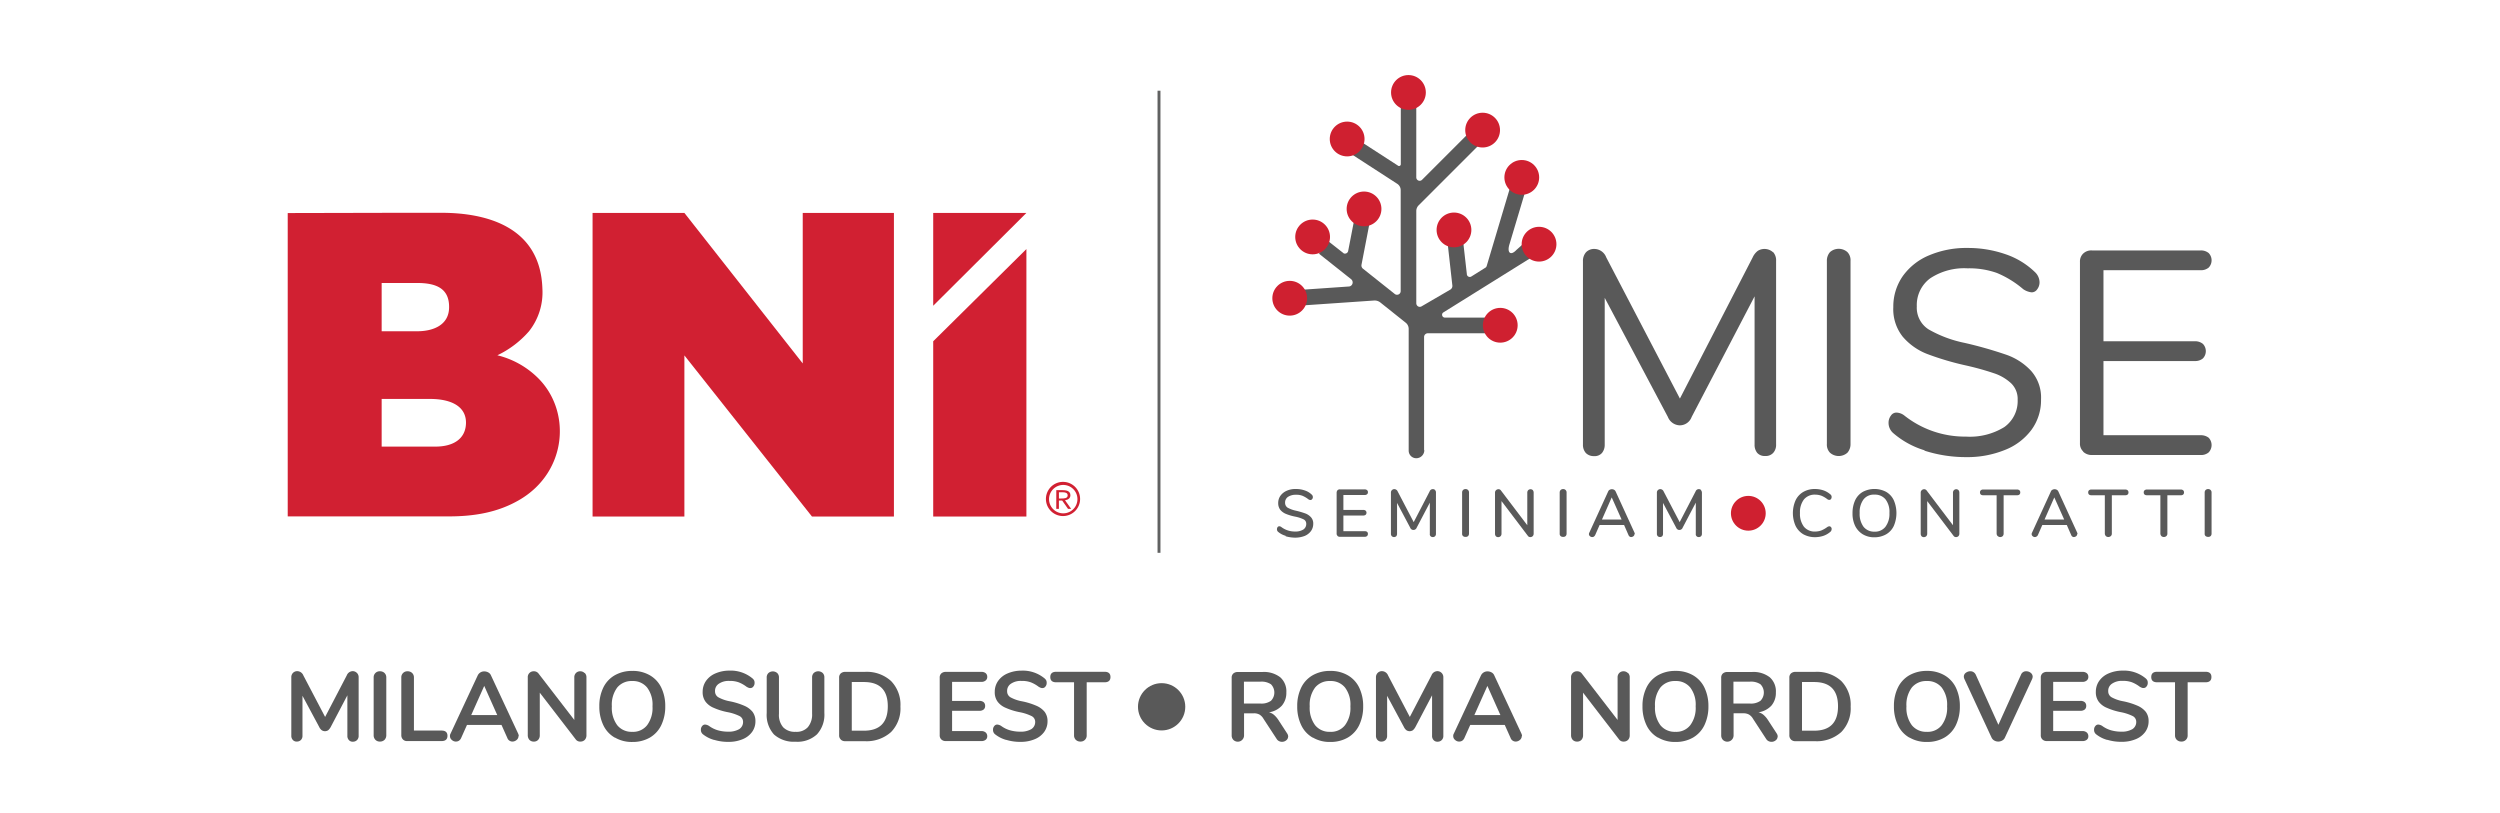 <svg xmlns="http://www.w3.org/2000/svg" width="495" height="161" viewBox="0 0 495 161">
  <g id="Raggruppa_1026" data-name="Raggruppa 1026" transform="translate(-3533 -7687.997)">
    <rect id="Rettangolo_129" data-name="Rettangolo 129" width="495" height="161" transform="translate(3533 7687.997)" fill="none"/>
    <g id="Livello_2" data-name="Livello 2" transform="translate(3589.968 7702.861)">
      <g id="Raggruppa_1025" data-name="Raggruppa 1025" transform="translate(0 0)">
        <g id="Raggruppa_1022" data-name="Raggruppa 1022" transform="translate(0 3.096)">
          <g id="Raggruppa_1021" data-name="Raggruppa 1021" transform="translate(0 24.174)">
            <path id="Tracciato_307" data-name="Tracciato 307" d="M42.54,39.232,67.8,71.134H84.028V11.02H65.972v29.8L42.54,11.02H24.36V71.134H42.54Z" transform="translate(36.001 -10.995)" fill="#d12032" fill-rule="evenodd"/>
            <path id="Tracciato_308" data-name="Tracciato 308" d="M.015,71.124H31.843c5.053,0,9.734-.768,14.019-3.269C55.422,62.281,56.24,50.046,49.3,43.482a17.233,17.233,0,0,0-7.8-4.26,19.3,19.3,0,0,0,6.266-4.756,12.384,12.384,0,0,0,2.65-8.446c-.4-12.409-11.344-15.01-19.988-15.01h-8.62L-.01,11.06V71.1ZM18.591,24.905H25.6c3.74,0,6.44,1.04,6.341,4.929-.074,3.344-3.022,4.632-6.341,4.632h-7.01Zm0,22.961h9.586c4.31,0,7.208,1.56,7.109,4.855-.1,3.146-2.625,4.582-6.044,4.582H18.591V47.866Z" transform="translate(0.01 -11.01)" fill="#d12032" fill-rule="evenodd"/>
            <path id="Tracciato_309" data-name="Tracciato 309" d="M70.043,13.91,51.59,32.165v34.7H70.043Z" transform="translate(76.217 -6.727)" fill="#d12032" fill-rule="evenodd"/>
            <path id="Tracciato_310" data-name="Tracciato 310" d="M51.59,29.4,70.043,11.02H51.59Z" transform="translate(76.217 -10.995)" fill="#d12032" fill-rule="evenodd"/>
            <path id="Tracciato_311" data-name="Tracciato 311" d="M66,33.932a2.811,2.811,0,1,0,.842,2.006A2.806,2.806,0,0,0,66,33.932M63.993,32.52a3.383,3.383,0,1,1-2.4.991A3.368,3.368,0,0,1,63.993,32.52Z" transform="translate(89.523 20.758)" fill="#d12032"/>
            <path id="Tracciato_312" data-name="Tracciato 312" d="M61.925,33.6h.718c.5,0,1.04.074,1.04.619,0,.619-.743.619-1.288.619H61.95V33.626Zm-.5,3.294h.52v-1.66h.644l1.164,1.66h.619l-1.214-1.709c.669-.1,1.065-.446,1.065-.991,0-.916-.892-1.016-1.709-1.016H61.43Z" transform="translate(90.749 21.732)" fill="#d12032"/>
          </g>
          <line id="Linea_9" data-name="Linea 9" y2="91.496" transform="translate(172.514)" fill="none" stroke="#606161" stroke-miterlimit="10" stroke-width="0.58"/>
        </g>
        <g id="Raggruppa_1023" data-name="Raggruppa 1023" transform="translate(194.955)">
          <g id="Raggruppa_187" data-name="Raggruppa 187" transform="translate(0.916 81.954)">
            <g id="Raggruppa_105" data-name="Raggruppa 105" transform="translate(0 0.003)">
              <path id="Tracciato_17" data-name="Tracciato 17" d="M80.779,42.355a3.942,3.942,0,0,1-1.461-.768.638.638,0,0,1-.248-.545.685.685,0,0,1,.124-.4.423.423,0,0,1,.322-.173.712.712,0,0,1,.446.173,4.395,4.395,0,0,0,2.7.867,2.916,2.916,0,0,0,1.635-.4,1.3,1.3,0,0,0,.57-1.139.945.945,0,0,0-.52-.867,7.037,7.037,0,0,0-1.684-.545,9.713,9.713,0,0,1-1.833-.545,2.839,2.839,0,0,1-1.115-.817,2.176,2.176,0,0,1-.4-1.338,2.466,2.466,0,0,1,.446-1.437A3.022,3.022,0,0,1,81,33.439a4.132,4.132,0,0,1,1.808-.347,5.181,5.181,0,0,1,1.734.272,3.459,3.459,0,0,1,1.362.793.658.658,0,0,1,.272.545.562.562,0,0,1-.149.4.423.423,0,0,1-.322.173.772.772,0,0,1-.446-.173,5.285,5.285,0,0,0-1.139-.669,3.265,3.265,0,0,0-1.288-.2,2.727,2.727,0,0,0-1.585.421,1.347,1.347,0,0,0-.57,1.164,1.143,1.143,0,0,0,.5.966,5.976,5.976,0,0,0,1.61.594,16.37,16.37,0,0,1,1.882.545,2.875,2.875,0,0,1,1.164.793A1.841,1.841,0,0,1,86.253,40a2.446,2.446,0,0,1-.446,1.412,2.965,2.965,0,0,1-1.238.966,5.259,5.259,0,0,1-1.858.347,7.1,7.1,0,0,1-1.907-.272Z" transform="translate(-79.07 -33.089)" fill="#595959"/>
            </g>
            <g id="Raggruppa_106" data-name="Raggruppa 106" transform="translate(11.81 0.076)">
              <path id="Tracciato_18" data-name="Tracciato 18" d="M84.016,42.312a.588.588,0,0,1-.173-.5V33.792a.757.757,0,0,1,.173-.5.616.616,0,0,1,.5-.173h4.879a.762.762,0,0,1,.471.149.51.51,0,0,1,.173.421.493.493,0,0,1-.173.4.762.762,0,0,1-.471.149H85.18v2.947h3.938a.762.762,0,0,1,.471.149.583.583,0,0,1,0,.817.762.762,0,0,1-.471.149H85.18v3.1h4.211c.421,0,.644.173.644.545a.58.58,0,0,1-.173.421.762.762,0,0,1-.471.149H84.512a.714.714,0,0,1-.5-.173Z" transform="translate(-83.838 -33.118)" fill="#595959"/>
            </g>
            <g id="Raggruppa_107" data-name="Raggruppa 107" transform="translate(22.564 0.031)">
              <path id="Tracciato_19" data-name="Tracciato 19" d="M96.923,33.3a.615.615,0,0,1,.173.5v8.149a.654.654,0,0,1-.173.471.636.636,0,0,1-.446.173.6.6,0,0,1-.446-.173.548.548,0,0,1-.149-.471V35.775l-2.6,4.954a.692.692,0,0,1-.867.421.708.708,0,0,1-.421-.421l-2.6-4.9v6.118a.762.762,0,0,1-.149.471.66.66,0,0,1-.892,0,.654.654,0,0,1-.173-.471V33.794a.636.636,0,0,1,.2-.5.677.677,0,0,1,.471-.2.751.751,0,0,1,.669.471l3.17,6.068,3.146-6.068a.693.693,0,0,1,.644-.471.677.677,0,0,1,.471.2Z" transform="translate(-88.18 -33.1)" fill="#595959"/>
            </g>
            <g id="Raggruppa_108" data-name="Raggruppa 108" transform="translate(36.653 0.029)">
              <path id="Tracciato_20" data-name="Tracciato 20" d="M94.046,42.389a.616.616,0,0,1-.173-.5v-8.1a.714.714,0,0,1,.173-.5.692.692,0,0,1,.5-.2.658.658,0,0,1,.694.594v8.2a.714.714,0,0,1-.173.5.669.669,0,0,1-.52.173A.714.714,0,0,1,94.046,42.389Z" transform="translate(-93.868 -33.099)" fill="#595959"/>
            </g>
            <g id="Raggruppa_109" data-name="Raggruppa 109" transform="translate(43.172 0.056)">
              <path id="Tracciato_21" data-name="Tracciato 21" d="M103.98,33.283a.757.757,0,0,1,.173.5v8.1a.714.714,0,0,1-.173.5.677.677,0,0,1-.471.2.583.583,0,0,1-.52-.272l-5.2-6.861v6.44a.714.714,0,0,1-.173.5.677.677,0,0,1-.471.2.654.654,0,0,1-.471-.173.757.757,0,0,1-.173-.5V33.8a.636.636,0,0,1,.2-.5.677.677,0,0,1,.471-.2.583.583,0,0,1,.52.272l5.2,6.861V33.8a.714.714,0,0,1,.173-.5.658.658,0,0,1,.941,0Z" transform="translate(-96.5 -33.11)" fill="#595959"/>
            </g>
            <g id="Raggruppa_110" data-name="Raggruppa 110" transform="translate(55.973 0.029)">
              <path id="Tracciato_22" data-name="Tracciato 22" d="M101.846,42.389a.615.615,0,0,1-.173-.5v-8.1a.714.714,0,0,1,.173-.5.692.692,0,0,1,.5-.2.658.658,0,0,1,.694.594v8.2a.714.714,0,0,1-.173.5.669.669,0,0,1-.52.173A.714.714,0,0,1,101.846,42.389Z" transform="translate(-101.668 -33.099)" fill="#595959"/>
            </g>
            <g id="Raggruppa_111" data-name="Raggruppa 111" transform="translate(61.773 0.043)">
              <path id="Tracciato_23" data-name="Tracciato 23" d="M113.026,41.985a.529.529,0,0,1-.2.421.772.772,0,0,1-.446.173.5.5,0,0,1-.322-.1.676.676,0,0,1-.223-.3L110.97,40.2h-4.855l-.867,1.981a.986.986,0,0,1-.248.3.545.545,0,0,1-.322.1.654.654,0,0,1-.471-.173.529.529,0,0,1-.2-.421.565.565,0,0,1,.074-.272l3.74-8.174a.629.629,0,0,1,.3-.322.9.9,0,0,1,.867,0,.742.742,0,0,1,.3.322l3.74,8.174s.05.173.074.272Zm-6.44-2.873h3.889l-1.957-4.384Z" transform="translate(-104.01 -33.105)" fill="#595959"/>
            </g>
            <g id="Raggruppa_112" data-name="Raggruppa 112" transform="translate(75.223 0.031)">
              <path id="Tracciato_24" data-name="Tracciato 24" d="M118.159,33.3a.736.736,0,0,1,.2.5v8.149a.654.654,0,0,1-.173.471.636.636,0,0,1-.446.173.6.6,0,0,1-.446-.173.548.548,0,0,1-.149-.471V35.775l-2.6,4.954a.692.692,0,0,1-.867.421.708.708,0,0,1-.421-.421l-2.6-4.9v6.118a.762.762,0,0,1-.149.471.678.678,0,0,1-.892,0,.654.654,0,0,1-.173-.471V33.794a.636.636,0,0,1,.2-.5.677.677,0,0,1,.471-.2.751.751,0,0,1,.669.471l3.17,6.068,3.146-6.068a.693.693,0,0,1,.644-.471.677.677,0,0,1,.471.2Z" transform="translate(-109.44 -33.1)" fill="#595959"/>
            </g>
            <g id="Raggruppa_113" data-name="Raggruppa 113" transform="translate(102.152 0.004)">
              <path id="Tracciato_25" data-name="Tracciato 25" d="M122.387,42.058a3.971,3.971,0,0,1-1.536-1.66,6.252,6.252,0,0,1,0-5.078,3.819,3.819,0,0,1,1.536-1.66,4.508,4.508,0,0,1,2.328-.57,5.417,5.417,0,0,1,1.66.272,4.185,4.185,0,0,1,1.362.793.622.622,0,0,1,.248.52.685.685,0,0,1-.124.4.423.423,0,0,1-.322.173.712.712,0,0,1-.446-.173,4.911,4.911,0,0,0-1.164-.669,3.86,3.86,0,0,0-1.189-.2,2.757,2.757,0,0,0-2.229.941,4.128,4.128,0,0,0-.793,2.7,4.2,4.2,0,0,0,.793,2.725,2.757,2.757,0,0,0,2.229.941,3.705,3.705,0,0,0,1.164-.2,5.627,5.627,0,0,0,1.189-.669.89.89,0,0,1,.446-.173.423.423,0,0,1,.322.173.481.481,0,0,1,.124.4.7.7,0,0,1-.248.52,4.184,4.184,0,0,1-1.362.793,5.417,5.417,0,0,1-1.66.272A4.765,4.765,0,0,1,122.387,42.058Z" transform="translate(-120.313 -33.089)" fill="#595959"/>
            </g>
            <g id="Raggruppa_114" data-name="Raggruppa 114" transform="translate(113.959)">
              <path id="Tracciato_26" data-name="Tracciato 26" d="M127.112,42.06A4.077,4.077,0,0,1,125.6,40.4a5.577,5.577,0,0,1-.52-2.526,6.035,6.035,0,0,1,.52-2.551,3.763,3.763,0,0,1,1.511-1.66,4.945,4.945,0,0,1,4.632,0,3.763,3.763,0,0,1,1.511,1.66,6.456,6.456,0,0,1,0,5.078,3.763,3.763,0,0,1-1.511,1.66,4.72,4.72,0,0,1-2.328.594A4.383,4.383,0,0,1,127.112,42.06Zm4.483-1.486a4.2,4.2,0,0,0,.793-2.725,4.081,4.081,0,0,0-.768-2.7,2.68,2.68,0,0,0-2.2-.941,2.554,2.554,0,0,0-2.155.941,4.172,4.172,0,0,0-.768,2.7,4.247,4.247,0,0,0,.768,2.725,2.677,2.677,0,0,0,2.155.966,2.622,2.622,0,0,0,2.18-.966Z" transform="translate(-125.079 -33.088)" fill="#595959"/>
            </g>
            <g id="Raggruppa_115" data-name="Raggruppa 115" transform="translate(127.46 0.056)">
              <path id="Tracciato_27" data-name="Tracciato 27" d="M138.01,33.283a.757.757,0,0,1,.173.5v8.1a.714.714,0,0,1-.173.5.677.677,0,0,1-.471.2.584.584,0,0,1-.52-.272l-5.2-6.861v6.44a.714.714,0,0,1-.173.5.677.677,0,0,1-.471.2.654.654,0,0,1-.471-.173.757.757,0,0,1-.173-.5V33.8a.636.636,0,0,1,.2-.5.677.677,0,0,1,.471-.2.613.613,0,0,1,.52.272l5.2,6.861V33.8a.714.714,0,0,1,.173-.5.658.658,0,0,1,.941,0Z" transform="translate(-130.53 -33.11)" fill="#595959"/>
            </g>
            <g id="Raggruppa_116" data-name="Raggruppa 116" transform="translate(139.2 0.105)">
              <path id="Tracciato_28" data-name="Tracciato 28" d="M138.762,42.344a.736.736,0,0,1-.2-.5V34.269h-2.65c-.421,0-.644-.2-.644-.57a.543.543,0,0,1,.173-.421.762.762,0,0,1,.471-.149H142.6a.762.762,0,0,1,.471.149.543.543,0,0,1,.173.421c0,.372-.223.57-.644.57h-2.65v7.579a.714.714,0,0,1-.173.5.718.718,0,0,1-.991,0Z" transform="translate(-135.27 -33.13)" fill="#595959"/>
            </g>
            <g id="Raggruppa_117" data-name="Raggruppa 117" transform="translate(149.43 0.043)">
              <path id="Tracciato_29" data-name="Tracciato 29" d="M148.416,41.985a.529.529,0,0,1-.2.421.772.772,0,0,1-.446.173.5.5,0,0,1-.322-.1.676.676,0,0,1-.223-.3L146.36,40.2h-4.855l-.867,1.981a.7.7,0,0,1-.57.4.654.654,0,0,1-.471-.173.529.529,0,0,1-.2-.421.564.564,0,0,1,.074-.272l3.74-8.174a.629.629,0,0,1,.3-.322.9.9,0,0,1,.867,0,.742.742,0,0,1,.3.322l3.74,8.174s.05.173.074.272Zm-6.465-2.873h3.889l-1.957-4.384-1.932,4.384Z" transform="translate(-139.4 -33.105)" fill="#595959"/>
            </g>
            <g id="Raggruppa_118" data-name="Raggruppa 118" transform="translate(160.625 0.105)">
              <path id="Tracciato_30" data-name="Tracciato 30" d="M147.412,42.344a.736.736,0,0,1-.2-.5V34.269h-2.65c-.421,0-.644-.2-.644-.57a.543.543,0,0,1,.173-.421.762.762,0,0,1,.471-.149h6.688a.762.762,0,0,1,.471.149.543.543,0,0,1,.173.421c0,.372-.223.57-.644.57H148.6v7.579a.636.636,0,0,1-.2.5.753.753,0,0,1-.991,0h0Z" transform="translate(-143.92 -33.13)" fill="#595959"/>
            </g>
            <g id="Raggruppa_119" data-name="Raggruppa 119" transform="translate(171.623 0.105)">
              <path id="Tracciato_31" data-name="Tracciato 31" d="M151.852,42.344a.736.736,0,0,1-.2-.5V34.269H149c-.421,0-.644-.2-.644-.57a.543.543,0,0,1,.173-.421A.762.762,0,0,1,149,33.13h6.688a.762.762,0,0,1,.471.149.543.543,0,0,1,.173.421c0,.372-.223.57-.644.57h-2.65v7.579a.636.636,0,0,1-.2.5.753.753,0,0,1-.991,0h0Z" transform="translate(-148.36 -33.13)" fill="#595959"/>
            </g>
            <g id="Raggruppa_120" data-name="Raggruppa 120" transform="translate(183.68 0.029)">
              <path id="Tracciato_32" data-name="Tracciato 32" d="M153.406,42.389a.616.616,0,0,1-.173-.5v-8.1a.714.714,0,0,1,.173-.5.692.692,0,0,1,.5-.2.658.658,0,0,1,.694.594v8.2a.714.714,0,0,1-.173.5.669.669,0,0,1-.52.173.757.757,0,0,1-.5-.173Z" transform="translate(-153.228 -33.099)" fill="#595959"/>
            </g>
            <g id="Raggruppa_121" data-name="Raggruppa 121" transform="translate(89.886 1.368)">
              <circle id="Ellisse_34" data-name="Ellisse 34" cx="3.443" cy="3.443" r="3.443" fill="#cf2030"/>
            </g>
          </g>
          <g id="Raggruppa_188" data-name="Raggruppa 188">
            <g id="Raggruppa_3" data-name="Raggruppa 3" transform="translate(5.152 4.83)">
              <g id="Raggruppa_2" data-name="Raggruppa 2">
                <path id="Tracciato_2" data-name="Tracciato 2" d="M105.673,71.377V48.986a.745.745,0,0,1,.743-.743h11.666v-3.1h-8.273a.561.561,0,0,1-.57-.57.531.531,0,0,1,.272-.471L126.9,33.258l-1.783-2.551-1.164,1.04c-1.164,1.238-1.932.545-1.338-1.238l3.22-10.774-2.972-.892-4.805,16.124a.905.905,0,0,1-.173.248L115.035,37a.581.581,0,0,1-.817-.2.418.418,0,0,1-.074-.248l-.768-6.762a1.553,1.553,0,0,0-1.709-1.362h0a1.553,1.553,0,0,0-1.362,1.709l.966,8.644a.842.842,0,0,1-.4.817l-5.7,3.319a.685.685,0,0,1-.941-.248.807.807,0,0,1-.1-.347v-18.3a1.6,1.6,0,0,1,.446-1.09l12.186-12.186-2.18-2.2-9.313,9.313a.665.665,0,0,1-.941,0,.677.677,0,0,1-.2-.471V3.486A1.543,1.543,0,0,0,102.6,1.95h0a1.543,1.543,0,0,0-1.536,1.536V14.78a.349.349,0,0,1-.322.347.267.267,0,0,1-.2-.05L92.619,9.95l-1.684,2.6,9.412,6.093a1.494,1.494,0,0,1,.694,1.288V39.9a.719.719,0,0,1-.718.718.692.692,0,0,1-.446-.149l-6.291-5a.812.812,0,0,1-.3-.817l1.585-8.2-3.047-.594L90.638,31.97a.652.652,0,0,1-.718.5.344.344,0,0,1-.248-.124l-2.9-2.279L84.867,32.49l6.366,5.053a.819.819,0,0,1,.124,1.139.767.767,0,0,1-.57.3l-10.007.694.2,3.1,14.787-1.016a1.8,1.8,0,0,1,1.263.4l5,3.988a1.562,1.562,0,0,1,.594,1.214V71.476a1.5,1.5,0,0,0,1.511,1.511h0a1.6,1.6,0,0,0,1.585-1.585Z" transform="translate(-80.78 -1.95)" fill="#595959"/>
              </g>
            </g>
            <g id="Raggruppa_14" data-name="Raggruppa 14">
              <g id="Raggruppa_4" data-name="Raggruppa 4" transform="translate(41.686 46.095)">
                <circle id="Ellisse_1" data-name="Ellisse 1" cx="3.443" cy="3.443" r="3.443" fill="#cf2030"/>
              </g>
              <g id="Raggruppa_5" data-name="Raggruppa 5" transform="translate(32.521 27.221)">
                <circle id="Ellisse_2" data-name="Ellisse 2" cx="3.443" cy="3.443" r="3.443" fill="#cf2030"/>
              </g>
              <g id="Raggruppa_6" data-name="Raggruppa 6" transform="translate(0 40.745)">
                <circle id="Ellisse_3" data-name="Ellisse 3" cx="3.443" cy="3.443" r="3.443" fill="#cf2030"/>
              </g>
              <g id="Raggruppa_7" data-name="Raggruppa 7" transform="translate(4.533 28.608)">
                <circle id="Ellisse_4" data-name="Ellisse 4" cx="3.443" cy="3.443" r="3.443" fill="#cf2030"/>
              </g>
              <g id="Raggruppa_8" data-name="Raggruppa 8" transform="translate(14.713 23.06)">
                <circle id="Ellisse_5" data-name="Ellisse 5" cx="3.443" cy="3.443" r="3.443" fill="#cf2030"/>
              </g>
              <g id="Raggruppa_9" data-name="Raggruppa 9" transform="translate(11.369 9.214)">
                <circle id="Ellisse_6" data-name="Ellisse 6" cx="3.443" cy="3.443" r="3.443" fill="#cf2030"/>
              </g>
              <g id="Raggruppa_10" data-name="Raggruppa 10" transform="translate(23.506)">
                <circle id="Ellisse_7" data-name="Ellisse 7" cx="3.443" cy="3.443" r="3.443" fill="#cf2030"/>
              </g>
              <g id="Raggruppa_11" data-name="Raggruppa 11" transform="translate(38.193 7.455)">
                <circle id="Ellisse_8" data-name="Ellisse 8" cx="3.443" cy="3.443" r="3.443" fill="#cf2030"/>
              </g>
              <g id="Raggruppa_12" data-name="Raggruppa 12" transform="translate(45.946 16.818)">
                <circle id="Ellisse_9" data-name="Ellisse 9" cx="3.443" cy="3.443" r="3.443" fill="#cf2030"/>
              </g>
              <g id="Raggruppa_13" data-name="Raggruppa 13" transform="translate(49.364 30.044)">
                <circle id="Ellisse_10" data-name="Ellisse 10" cx="3.443" cy="3.443" r="3.443" fill="#cf2030"/>
              </g>
            </g>
            <g id="Raggruppa_15" data-name="Raggruppa 15" transform="translate(61.499 34.227)">
              <path id="Tracciato_3" data-name="Tracciato 3" d="M141.18,14.523a2.42,2.42,0,0,1,.594,1.759V52.617a2.342,2.342,0,0,1-.57,1.66,1.989,1.989,0,0,1-1.61.619,1.936,1.936,0,0,1-1.56-.619,2.506,2.506,0,0,1-.52-1.66V23.291L125.055,47.168a2.512,2.512,0,0,1-2.353,1.66,2.61,2.61,0,0,1-2.353-1.66l-12.508-23.58V52.642a2.528,2.528,0,0,1-.545,1.66,1.91,1.91,0,0,1-1.585.619,2.163,2.163,0,0,1-1.61-.619,2.422,2.422,0,0,1-.57-1.66V16.306a2.554,2.554,0,0,1,.619-1.759,2.217,2.217,0,0,1,1.709-.644,2.548,2.548,0,0,1,2.279,1.66l14.589,27.964,14.415-27.964a3.408,3.408,0,0,1,1.016-1.288,2.516,2.516,0,0,1,3,.272Z" transform="translate(-103.529 -13.702)" fill="#595959"/>
              <path id="Tracciato_4" data-name="Tracciato 4" d="M123.653,54.267a2.306,2.306,0,0,1-.619-1.759V16.3a2.554,2.554,0,0,1,.619-1.759,2.6,2.6,0,0,1,3.443,0,2.306,2.306,0,0,1,.619,1.759V52.508a2.554,2.554,0,0,1-.619,1.759A2.6,2.6,0,0,1,123.653,54.267Z" transform="translate(-74.733 -13.717)" fill="#595959"/>
              <path id="Tracciato_5" data-name="Tracciato 5" d="M135.118,53.9a17.055,17.055,0,0,1-6.291-3.468,2.68,2.68,0,0,1-.867-2.006,2.305,2.305,0,0,1,.471-1.412,1.3,1.3,0,0,1,1.09-.594,2.7,2.7,0,0,1,1.61.619,19.325,19.325,0,0,0,12.161,4.136,12.975,12.975,0,0,0,7.579-1.882,6.3,6.3,0,0,0,2.65-5.4,4.308,4.308,0,0,0-1.263-3.245,9.262,9.262,0,0,0-3.319-1.981,54.726,54.726,0,0,0-5.573-1.56,56.361,56.361,0,0,1-7.728-2.279,12.119,12.119,0,0,1-4.879-3.443,8.748,8.748,0,0,1-1.858-5.845,10.541,10.541,0,0,1,1.858-6.118,12.086,12.086,0,0,1,5.226-4.136,18.884,18.884,0,0,1,7.654-1.461,22.57,22.57,0,0,1,7.48,1.238A15.5,15.5,0,0,1,156.94,18.6a2.822,2.822,0,0,1,.916,2.006,2.255,2.255,0,0,1-.471,1.412,1.3,1.3,0,0,1-1.09.594,3.662,3.662,0,0,1-1.66-.619,19.57,19.57,0,0,0-5.226-3.22,16.427,16.427,0,0,0-5.8-.916,12.207,12.207,0,0,0-7.406,1.981,6.565,6.565,0,0,0-2.65,5.548,5.092,5.092,0,0,0,2.328,4.557,23.9,23.9,0,0,0,7.133,2.675,81.1,81.1,0,0,1,8.2,2.328,12.137,12.137,0,0,1,4.954,3.2,7.937,7.937,0,0,1,1.982,5.672,9.92,9.92,0,0,1-1.858,5.969,11.988,11.988,0,0,1-5.251,4.013,19.767,19.767,0,0,1-7.753,1.437,26.693,26.693,0,0,1-8.248-1.288Z" transform="translate(-67.448 -13.819)" fill="#595959"/>
              <path id="Tracciato_6" data-name="Tracciato 6" d="M143.908,53.827a2.112,2.112,0,0,1-.644-1.66V16.3a2.165,2.165,0,0,1,.644-1.66,2.306,2.306,0,0,1,1.759-.619h21.475a2.376,2.376,0,0,1,1.61.52,2.08,2.08,0,0,1,0,2.873,2.336,2.336,0,0,1-1.61.52H147.92V32.006H166a2.376,2.376,0,0,1,1.61.52,2.08,2.08,0,0,1,0,2.873,2.336,2.336,0,0,1-1.61.52H147.92V50.607h19.221a2.533,2.533,0,0,1,1.61.5,2.111,2.111,0,0,1,0,2.9,2.336,2.336,0,0,1-1.61.52H145.666a2.464,2.464,0,0,1-1.759-.644Z" transform="translate(-44.855 -13.525)" fill="#595959"/>
            </g>
          </g>
        </g>
        <g id="Raggruppa_1024" data-name="Raggruppa 1024" transform="translate(0.718 117.924)">
          <path id="Tracciato_313" data-name="Tracciato 313" d="M13.284,48.022a1.2,1.2,0,0,1,.322.892V60.431a1.14,1.14,0,0,1-.322.867,1.119,1.119,0,0,1-.817.322.977.977,0,0,1-.793-.322,1.188,1.188,0,0,1-.3-.867v-8L8.082,58.7a2.317,2.317,0,0,1-.5.644,1.146,1.146,0,0,1-1.288,0,1.757,1.757,0,0,1-.5-.644L2.484,52.529v7.9a1.165,1.165,0,0,1-.3.842,1.119,1.119,0,0,1-.817.322.977.977,0,0,1-.793-.322,1.188,1.188,0,0,1-.3-.867V48.888A1.2,1.2,0,0,1,.6,48a1.156,1.156,0,0,1,.867-.347,1.322,1.322,0,0,1,1.189.842l4.31,8.223,4.285-8.223a1.3,1.3,0,0,1,1.139-.842,1.156,1.156,0,0,1,.867.347Z" transform="translate(-0.28 -47.551)" fill="#595959"/>
          <path id="Tracciato_314" data-name="Tracciato 314" d="M7.207,61.233a1.272,1.272,0,0,1-.347-.916V48.9A1.188,1.188,0,0,1,8.1,47.66a1.272,1.272,0,0,1,.916.347,1.213,1.213,0,0,1,.347.892V60.317a1.315,1.315,0,0,1-.347.916,1.272,1.272,0,0,1-.916.347A1.213,1.213,0,0,1,7.207,61.233Z" transform="translate(9.438 -47.536)" fill="#595959"/>
          <path id="Tracciato_315" data-name="Tracciato 315" d="M9.392,61.159a1.2,1.2,0,0,1-.322-.867V48.9a1.188,1.188,0,0,1,1.238-1.238,1.272,1.272,0,0,1,.916.347,1.213,1.213,0,0,1,.347.892V59.4h5.474c.768,0,1.164.347,1.164,1.04s-.4,1.04-1.164,1.04H10.259A1.1,1.1,0,0,1,9.392,61.159Z" transform="translate(12.702 -47.536)" fill="#595959"/>
          <path id="Tracciato_316" data-name="Tracciato 316" d="M26.533,60.475a1,1,0,0,1-.372.768,1.308,1.308,0,0,1-.817.322,1.1,1.1,0,0,1-.594-.173,1.01,1.01,0,0,1-.421-.52l-1.164-2.6H16.329l-1.164,2.6a1.264,1.264,0,0,1-.421.52,1.159,1.159,0,0,1-1.412-.149.961.961,0,0,1-.372-.768.87.87,0,0,1,.124-.5l5.375-11.517A1.4,1.4,0,0,1,19,47.868a1.425,1.425,0,0,1,.768-.2,1.686,1.686,0,0,1,.768.2,1.166,1.166,0,0,1,.545.594L26.459,59.98a1.323,1.323,0,0,1,.124.5Zm-4.211-4.161-2.576-5.771-2.576,5.771H22.3Z" transform="translate(18.447 -47.521)" fill="#595959"/>
          <path id="Tracciato_317" data-name="Tracciato 317" d="M30.475,48.007a1.2,1.2,0,0,1,.322.892V60.317a1.3,1.3,0,0,1-.322.916,1.156,1.156,0,0,1-.867.347,1.059,1.059,0,0,1-.941-.446L21.558,51.9v8.421a1.3,1.3,0,0,1-.322.916,1.118,1.118,0,0,1-.867.347,1.156,1.156,0,0,1-.867-.347,1.372,1.372,0,0,1-.322-.916V48.9a1.149,1.149,0,0,1,1.189-1.238,1.118,1.118,0,0,1,.941.446L28.394,57.3V48.9a1.2,1.2,0,0,1,.322-.892,1.138,1.138,0,0,1,.842-.347,1.2,1.2,0,0,1,.867.347Z" transform="translate(27.633 -47.536)" fill="#595959"/>
          <path id="Tracciato_318" data-name="Tracciato 318" d="M27.947,60.832a5.551,5.551,0,0,1-2.254-2.452,8.406,8.406,0,0,1-.793-3.74,8.221,8.221,0,0,1,.793-3.715A5.633,5.633,0,0,1,27.947,48.5a6.89,6.89,0,0,1,3.492-.867,6.732,6.732,0,0,1,3.468.867,5.624,5.624,0,0,1,2.254,2.427,8.371,8.371,0,0,1,.793,3.715,8.482,8.482,0,0,1-.793,3.74,5.7,5.7,0,0,1-2.254,2.452,6.768,6.768,0,0,1-3.443.867A6.559,6.559,0,0,1,28,60.832Zm6.415-2.452a5.705,5.705,0,0,0,1.065-3.74,5.587,5.587,0,0,0-1.065-3.715,3.592,3.592,0,0,0-2.947-1.288,3.642,3.642,0,0,0-2.972,1.288,5.677,5.677,0,0,0-1.065,3.715,5.751,5.751,0,0,0,1.065,3.74,3.627,3.627,0,0,0,2.972,1.313A3.509,3.509,0,0,0,34.362,58.38Z" transform="translate(36.081 -47.58)" fill="#595959"/>
          <path id="Tracciato_319" data-name="Tracciato 319" d="M35.645,61.332a6.2,6.2,0,0,1-2.18-1.09,1.088,1.088,0,0,1-.446-.941,1.058,1.058,0,0,1,.248-.718.728.728,0,0,1,.57-.3,1.68,1.68,0,0,1,.793.272,5.547,5.547,0,0,0,1.759.867,7.459,7.459,0,0,0,2.031.272,4.114,4.114,0,0,0,2.18-.5,1.654,1.654,0,0,0,.768-1.461,1.265,1.265,0,0,0-.718-1.139,9.22,9.22,0,0,0-2.353-.768,12.713,12.713,0,0,1-2.774-.867,3.829,3.829,0,0,1-1.61-1.238,3.133,3.133,0,0,1-.545-1.932,3.7,3.7,0,0,1,.669-2.155,4.359,4.359,0,0,1,1.882-1.486,6.945,6.945,0,0,1,2.725-.545A6.751,6.751,0,0,1,43.175,49.1a1.418,1.418,0,0,1,.372.421,1.084,1.084,0,0,1,.1.52,1.058,1.058,0,0,1-.248.718.694.694,0,0,1-.57.3.787.787,0,0,1-.347-.05,2.443,2.443,0,0,1-.446-.223,6.477,6.477,0,0,0-1.536-.867,5.016,5.016,0,0,0-1.833-.272,3.407,3.407,0,0,0-2.081.545,1.67,1.67,0,0,0-.768,1.486,1.351,1.351,0,0,0,.669,1.214,7.51,7.51,0,0,0,2.3.793,13.993,13.993,0,0,1,2.8.867,4.317,4.317,0,0,1,1.66,1.214,3.015,3.015,0,0,1,.57,1.858,3.57,3.57,0,0,1-.669,2.13,4.3,4.3,0,0,1-1.882,1.437,7.052,7.052,0,0,1-2.8.52,9.265,9.265,0,0,1-2.824-.4Z" transform="translate(48.073 -47.61)" fill="#595959"/>
          <path id="Tracciato_320" data-name="Tracciato 320" d="M39.741,60.193a5.767,5.767,0,0,1-1.461-4.26v-7.01a1.2,1.2,0,0,1,.322-.892,1.32,1.32,0,0,1,1.783,0,1.2,1.2,0,0,1,.322.892v7.158a3.729,3.729,0,0,0,.842,2.675A3.2,3.2,0,0,0,44,59.648a3.034,3.034,0,0,0,2.427-.916,3.888,3.888,0,0,0,.842-2.675V48.9a1.2,1.2,0,0,1,.322-.892,1.32,1.32,0,0,1,1.783,0,1.2,1.2,0,0,1,.322.892v7.01a5.744,5.744,0,0,1-1.461,4.235,5.667,5.667,0,0,1-4.26,1.461,5.868,5.868,0,0,1-4.285-1.461Z" transform="translate(55.841 -47.536)" fill="#595959"/>
          <path id="Tracciato_321" data-name="Tracciato 321" d="M44.392,61.085a1.1,1.1,0,0,1-.322-.867V48.874a1.1,1.1,0,0,1,.322-.867,1.293,1.293,0,0,1,.892-.3h3.839a7.133,7.133,0,0,1,5.226,1.808,6.713,6.713,0,0,1,1.858,5.053,6.676,6.676,0,0,1-1.858,5.053,7.238,7.238,0,0,1-5.226,1.808H45.284a1.2,1.2,0,0,1-.892-.322Zm4.582-1.734c3.146,0,4.731-1.61,4.731-4.83s-1.585-4.805-4.731-4.805h-2.4v9.635Z" transform="translate(64.392 -47.462)" fill="#595959"/>
          <path id="Tracciato_322" data-name="Tracciato 322" d="M52.432,61.085a1.1,1.1,0,0,1-.322-.867V48.874a1.1,1.1,0,0,1,.322-.867,1.293,1.293,0,0,1,.892-.3h7.01a1.293,1.293,0,0,1,.867.248.9.9,0,0,1,.322.718.877.877,0,0,1-.322.743,1.3,1.3,0,0,1-.867.272H54.562v3.765h5.375a1.293,1.293,0,0,1,.867.248.935.935,0,0,1,.3.743.882.882,0,0,1-.3.718,1.293,1.293,0,0,1-.867.248H54.562v4.013h5.771a1.3,1.3,0,0,1,.867.272.95.95,0,0,1,.322.743.83.83,0,0,1-.322.718,1.293,1.293,0,0,1-.867.248h-7.01A1.2,1.2,0,0,1,52.432,61.085Z" transform="translate(76.266 -47.462)" fill="#595959"/>
          <path id="Tracciato_323" data-name="Tracciato 323" d="M59,61.332a6.2,6.2,0,0,1-2.18-1.09,1.088,1.088,0,0,1-.446-.941,1.058,1.058,0,0,1,.248-.718.728.728,0,0,1,.57-.3,1.68,1.68,0,0,1,.793.272,5.547,5.547,0,0,0,1.759.867,7.459,7.459,0,0,0,2.031.272,4.114,4.114,0,0,0,2.18-.5,1.654,1.654,0,0,0,.768-1.461A1.265,1.265,0,0,0,64,56.6a9.219,9.219,0,0,0-2.353-.768,12.713,12.713,0,0,1-2.774-.867,3.829,3.829,0,0,1-1.61-1.238,3.133,3.133,0,0,1-.545-1.932,3.7,3.7,0,0,1,.669-2.155,4.359,4.359,0,0,1,1.882-1.486,6.945,6.945,0,0,1,2.725-.545A6.751,6.751,0,0,1,66.525,49.1a1.418,1.418,0,0,1,.372.421,1.084,1.084,0,0,1,.1.52,1.058,1.058,0,0,1-.248.718.694.694,0,0,1-.57.3.787.787,0,0,1-.347-.05,2.443,2.443,0,0,1-.446-.223,6.477,6.477,0,0,0-1.536-.867,5.016,5.016,0,0,0-1.833-.272,3.407,3.407,0,0,0-2.081.545,1.67,1.67,0,0,0-.768,1.486,1.351,1.351,0,0,0,.669,1.214,7.51,7.51,0,0,0,2.3.793,13.994,13.994,0,0,1,2.8.867,4.318,4.318,0,0,1,1.66,1.214,3.015,3.015,0,0,1,.57,1.858,3.57,3.57,0,0,1-.669,2.13,4.305,4.305,0,0,1-1.882,1.437,7.052,7.052,0,0,1-2.8.52,9.265,9.265,0,0,1-2.824-.4Z" transform="translate(82.558 -47.61)" fill="#595959"/>
          <path id="Tracciato_324" data-name="Tracciato 324" d="M66,61.174a1.213,1.213,0,0,1-.347-.892v-10.5H62.114c-.768,0-1.164-.347-1.164-1.04s.4-1.04,1.164-1.04H71.7c.768,0,1.164.347,1.164,1.04s-.4,1.04-1.164,1.04H68.158v10.5a1.188,1.188,0,0,1-1.238,1.238A1.272,1.272,0,0,1,66,61.174Z" transform="translate(89.322 -47.477)" fill="#595959"/>
          <path id="Tracciato_325" data-name="Tracciato 325" d="M86.621,60.5a.915.915,0,0,1-.372.743,1.3,1.3,0,0,1-.842.3,1.319,1.319,0,0,1-.594-.149,1.161,1.161,0,0,1-.471-.446l-2.576-3.938a2.318,2.318,0,0,0-.817-.867,2.22,2.22,0,0,0-1.139-.248H77.9v4.359a1.244,1.244,0,0,1-2.105.916,1.272,1.272,0,0,1-.347-.916V48.884a1.1,1.1,0,0,1,.322-.867,1.293,1.293,0,0,1,.892-.3h4.855a5.258,5.258,0,0,1,3.542,1.04,3.694,3.694,0,0,1,1.214,3,3.877,3.877,0,0,1-.892,2.625A4.36,4.36,0,0,1,82.831,55.7a2.34,2.34,0,0,1,.991.5,4.8,4.8,0,0,1,.842.966l1.759,2.7a1.262,1.262,0,0,1,.223.669Zm-3.393-7.084a2.332,2.332,0,0,0,0-3.269,3.382,3.382,0,0,0-2.081-.52H77.877v4.335h3.269A3.217,3.217,0,0,0,83.227,53.417Z" transform="translate(110.737 -47.448)" fill="#595959"/>
          <path id="Tracciato_326" data-name="Tracciato 326" d="M83.737,60.832a5.551,5.551,0,0,1-2.254-2.452,8.406,8.406,0,0,1-.793-3.74,8.221,8.221,0,0,1,.793-3.715A5.633,5.633,0,0,1,83.737,48.5a6.89,6.89,0,0,1,3.492-.867A6.732,6.732,0,0,1,90.7,48.5a5.624,5.624,0,0,1,2.254,2.427,8.371,8.371,0,0,1,.793,3.715,8.482,8.482,0,0,1-.793,3.74A5.7,5.7,0,0,1,90.7,60.832a6.768,6.768,0,0,1-3.443.867,6.559,6.559,0,0,1-3.468-.867Zm6.415-2.452a5.705,5.705,0,0,0,1.065-3.74,5.587,5.587,0,0,0-1.065-3.715A3.592,3.592,0,0,0,87.2,49.636a3.642,3.642,0,0,0-2.972,1.288,5.677,5.677,0,0,0-1.065,3.715,5.751,5.751,0,0,0,1.065,3.74A3.627,3.627,0,0,0,87.2,59.692,3.509,3.509,0,0,0,90.152,58.38Z" transform="translate(118.476 -47.58)" fill="#595959"/>
          <path id="Tracciato_327" data-name="Tracciato 327" d="M99.994,48.022a1.2,1.2,0,0,1,.322.892V60.431a1.14,1.14,0,0,1-.322.867,1.119,1.119,0,0,1-.817.322.977.977,0,0,1-.793-.322,1.188,1.188,0,0,1-.3-.867v-8L94.792,58.7a2.317,2.317,0,0,1-.5.644,1.146,1.146,0,0,1-1.288,0,1.757,1.757,0,0,1-.5-.644l-3.319-6.167v7.9a1.165,1.165,0,0,1-.3.842,1.119,1.119,0,0,1-.817.322.977.977,0,0,1-.793-.322,1.187,1.187,0,0,1-.3-.867V48.888A1.2,1.2,0,0,1,87.312,48a1.156,1.156,0,0,1,.867-.347,1.322,1.322,0,0,1,1.189.842l4.31,8.223,4.285-8.223A1.3,1.3,0,0,1,99.1,47.65a1.156,1.156,0,0,1,.867.347Z" transform="translate(127.78 -47.551)" fill="#595959"/>
          <path id="Tracciato_328" data-name="Tracciato 328" d="M106.733,60.475a1,1,0,0,1-.372.768,1.308,1.308,0,0,1-.817.322,1.1,1.1,0,0,1-.594-.173,1.01,1.01,0,0,1-.421-.52l-1.164-2.6H96.529l-1.164,2.6a1.264,1.264,0,0,1-.421.52,1.159,1.159,0,0,1-1.412-.149.961.961,0,0,1-.372-.768.87.87,0,0,1,.124-.5l5.375-11.517a1.4,1.4,0,0,1,.545-.594,1.425,1.425,0,0,1,.768-.2,1.686,1.686,0,0,1,.768.2,1.166,1.166,0,0,1,.545.594l5.375,11.517a1.323,1.323,0,0,1,.124.5ZM102.5,56.314l-2.576-5.771-2.576,5.771h5.127Z" transform="translate(136.892 -47.521)" fill="#595959"/>
          <path id="Tracciato_329" data-name="Tracciato 329" d="M113.875,48.007a1.2,1.2,0,0,1,.322.892V60.317a1.3,1.3,0,0,1-.322.916,1.156,1.156,0,0,1-.867.347,1.059,1.059,0,0,1-.941-.446L104.958,51.9v8.421a1.3,1.3,0,0,1-.322.916,1.118,1.118,0,0,1-.867.347,1.156,1.156,0,0,1-.867-.347,1.372,1.372,0,0,1-.322-.916V48.9a1.149,1.149,0,0,1,1.189-1.238,1.118,1.118,0,0,1,.941.446l7.084,9.189V48.9a1.2,1.2,0,0,1,.322-.892,1.139,1.139,0,0,1,.842-.347,1.2,1.2,0,0,1,.867.347Z" transform="translate(150.804 -47.536)" fill="#595959"/>
          <path id="Tracciato_330" data-name="Tracciato 330" d="M111.337,60.832a5.551,5.551,0,0,1-2.254-2.452,8.406,8.406,0,0,1-.793-3.74,8.221,8.221,0,0,1,.793-3.715,5.633,5.633,0,0,1,2.254-2.427,6.89,6.89,0,0,1,3.492-.867,6.732,6.732,0,0,1,3.468.867,5.624,5.624,0,0,1,2.254,2.427,8.371,8.371,0,0,1,.793,3.715,8.482,8.482,0,0,1-.793,3.74,5.7,5.7,0,0,1-2.254,2.452,6.768,6.768,0,0,1-3.443.867,6.559,6.559,0,0,1-3.468-.867Zm6.415-2.452a5.705,5.705,0,0,0,1.065-3.74,5.587,5.587,0,0,0-1.065-3.715,3.592,3.592,0,0,0-2.947-1.288,3.642,3.642,0,0,0-2.972,1.288,5.677,5.677,0,0,0-1.065,3.715,5.751,5.751,0,0,0,1.065,3.74,3.627,3.627,0,0,0,2.972,1.313A3.509,3.509,0,0,0,117.752,58.38Z" transform="translate(159.237 -47.58)" fill="#595959"/>
          <path id="Tracciato_331" data-name="Tracciato 331" d="M125.751,60.5a.915.915,0,0,1-.372.743,1.3,1.3,0,0,1-.842.3,1.319,1.319,0,0,1-.594-.149,1.161,1.161,0,0,1-.471-.446L120.9,57.008a2.319,2.319,0,0,0-.817-.867,2.22,2.22,0,0,0-1.139-.248h-1.907v4.359a1.244,1.244,0,0,1-2.105.916,1.272,1.272,0,0,1-.347-.916V48.884a1.1,1.1,0,0,1,.322-.867,1.293,1.293,0,0,1,.892-.3h4.855a5.258,5.258,0,0,1,3.542,1.04,3.694,3.694,0,0,1,1.214,3,3.877,3.877,0,0,1-.892,2.625,4.36,4.36,0,0,1-2.551,1.313,2.34,2.34,0,0,1,.991.5,4.8,4.8,0,0,1,.842.966l1.759,2.7a1.262,1.262,0,0,1,.223.669Zm-3.393-7.084a2.332,2.332,0,0,0,0-3.269,3.382,3.382,0,0,0-2.081-.52h-3.269v4.335h3.269A3.216,3.216,0,0,0,122.357,53.417Z" transform="translate(168.527 -47.448)" fill="#595959"/>
          <path id="Tracciato_332" data-name="Tracciato 332" d="M120.352,61.085a1.1,1.1,0,0,1-.322-.867V48.874a1.1,1.1,0,0,1,.322-.867,1.293,1.293,0,0,1,.892-.3h3.839a7.133,7.133,0,0,1,5.226,1.808,6.713,6.713,0,0,1,1.858,5.053,6.676,6.676,0,0,1-1.858,5.053,7.238,7.238,0,0,1-5.226,1.808h-3.839a1.2,1.2,0,0,1-.892-.322Zm4.582-1.734c3.146,0,4.731-1.61,4.731-4.83s-1.585-4.805-4.731-4.805h-2.4v9.635Z" transform="translate(176.576 -47.462)" fill="#595959"/>
          <path id="Tracciato_333" data-name="Tracciato 333" d="M131.437,60.832a5.552,5.552,0,0,1-2.254-2.452,8.406,8.406,0,0,1-.793-3.74,8.221,8.221,0,0,1,.793-3.715,5.634,5.634,0,0,1,2.254-2.427,6.89,6.89,0,0,1,3.492-.867,6.732,6.732,0,0,1,3.468.867,5.624,5.624,0,0,1,2.254,2.427,8.371,8.371,0,0,1,.793,3.715,8.481,8.481,0,0,1-.793,3.74,5.7,5.7,0,0,1-2.254,2.452,6.768,6.768,0,0,1-3.443.867,6.559,6.559,0,0,1-3.468-.867Zm6.415-2.452a5.706,5.706,0,0,0,1.065-3.74,5.587,5.587,0,0,0-1.065-3.715,3.592,3.592,0,0,0-2.948-1.288,3.642,3.642,0,0,0-2.972,1.288,5.677,5.677,0,0,0-1.065,3.715,5.751,5.751,0,0,0,1.065,3.74,3.627,3.627,0,0,0,2.972,1.313A3.509,3.509,0,0,0,137.852,58.38Z" transform="translate(188.922 -47.58)" fill="#595959"/>
          <path id="Tracciato_334" data-name="Tracciato 334" d="M146.34,47.66a1.363,1.363,0,0,1,.867.3.987.987,0,0,1,.4.768,1.445,1.445,0,0,1-.124.5L142.1,60.812a1.216,1.216,0,0,1-.545.57,1.587,1.587,0,0,1-1.536,0,1.341,1.341,0,0,1-.545-.57L134.1,49.22a1.33,1.33,0,0,1-.124-.471.931.931,0,0,1,.4-.793,1.484,1.484,0,0,1,.892-.3,1.118,1.118,0,0,1,.619.173,1.24,1.24,0,0,1,.446.5l4.483,9.932,4.483-9.932A1.052,1.052,0,0,1,146.34,47.66Z" transform="translate(197.178 -47.536)" fill="#595959"/>
          <path id="Tracciato_335" data-name="Tracciato 335" d="M140.452,61.085a1.1,1.1,0,0,1-.322-.867V48.874a1.1,1.1,0,0,1,.322-.867,1.293,1.293,0,0,1,.892-.3h7.01a1.293,1.293,0,0,1,.867.248.9.9,0,0,1,.322.718.877.877,0,0,1-.322.743,1.3,1.3,0,0,1-.867.272h-5.771v3.765h5.375a1.293,1.293,0,0,1,.867.248.934.934,0,0,1,.3.743.882.882,0,0,1-.3.718,1.293,1.293,0,0,1-.867.248h-5.375v4.013h5.771a1.3,1.3,0,0,1,.867.272.95.95,0,0,1,.322.743.83.83,0,0,1-.322.718,1.293,1.293,0,0,1-.867.248h-7.01A1.2,1.2,0,0,1,140.452,61.085Z" transform="translate(206.261 -47.462)" fill="#595959"/>
          <path id="Tracciato_336" data-name="Tracciato 336" d="M147.015,61.332a6.2,6.2,0,0,1-2.18-1.09,1.088,1.088,0,0,1-.446-.941,1.058,1.058,0,0,1,.248-.718.728.728,0,0,1,.57-.3,1.68,1.68,0,0,1,.793.272,5.547,5.547,0,0,0,1.759.867,7.46,7.46,0,0,0,2.031.272,4.114,4.114,0,0,0,2.18-.5,1.654,1.654,0,0,0,.768-1.461,1.265,1.265,0,0,0-.718-1.139,9.22,9.22,0,0,0-2.353-.768,12.712,12.712,0,0,1-2.774-.867,3.829,3.829,0,0,1-1.61-1.238,3.133,3.133,0,0,1-.545-1.932,3.7,3.7,0,0,1,.669-2.155,4.359,4.359,0,0,1,1.882-1.486,6.945,6.945,0,0,1,2.725-.545,6.751,6.751,0,0,1,4.533,1.486,1.418,1.418,0,0,1,.371.421,1.084,1.084,0,0,1,.1.52,1.058,1.058,0,0,1-.248.718.694.694,0,0,1-.57.3.787.787,0,0,1-.347-.05,2.442,2.442,0,0,1-.446-.223,6.477,6.477,0,0,0-1.536-.867,5.016,5.016,0,0,0-1.833-.272,3.407,3.407,0,0,0-2.081.545,1.67,1.67,0,0,0-.768,1.486,1.351,1.351,0,0,0,.669,1.214,7.51,7.51,0,0,0,2.3.793,13.994,13.994,0,0,1,2.8.867,4.318,4.318,0,0,1,1.659,1.214,3.015,3.015,0,0,1,.57,1.858,3.57,3.57,0,0,1-.669,2.13,4.3,4.3,0,0,1-1.882,1.437,7.052,7.052,0,0,1-2.8.52,9.264,9.264,0,0,1-2.824-.4Z" transform="translate(212.552 -47.61)" fill="#595959"/>
          <path id="Tracciato_337" data-name="Tracciato 337" d="M154.013,61.174a1.213,1.213,0,0,1-.347-.892v-10.5h-3.542c-.768,0-1.164-.347-1.164-1.04s.4-1.04,1.164-1.04h9.586c.768,0,1.164.347,1.164,1.04s-.4,1.04-1.164,1.04h-3.542v10.5a1.188,1.188,0,0,1-1.238,1.238,1.272,1.272,0,0,1-.916-.347Z" transform="translate(219.302 -47.477)" fill="#595959"/>
        </g>
        <g id="Raggruppa_121-2" data-name="Raggruppa 121" transform="translate(168.353 120.401)">
          <circle id="Ellisse_34-2" data-name="Ellisse 34" cx="4.681" cy="4.681" r="4.681" fill="#595959"/>
        </g>
      </g>
    </g>
  </g>
</svg>
